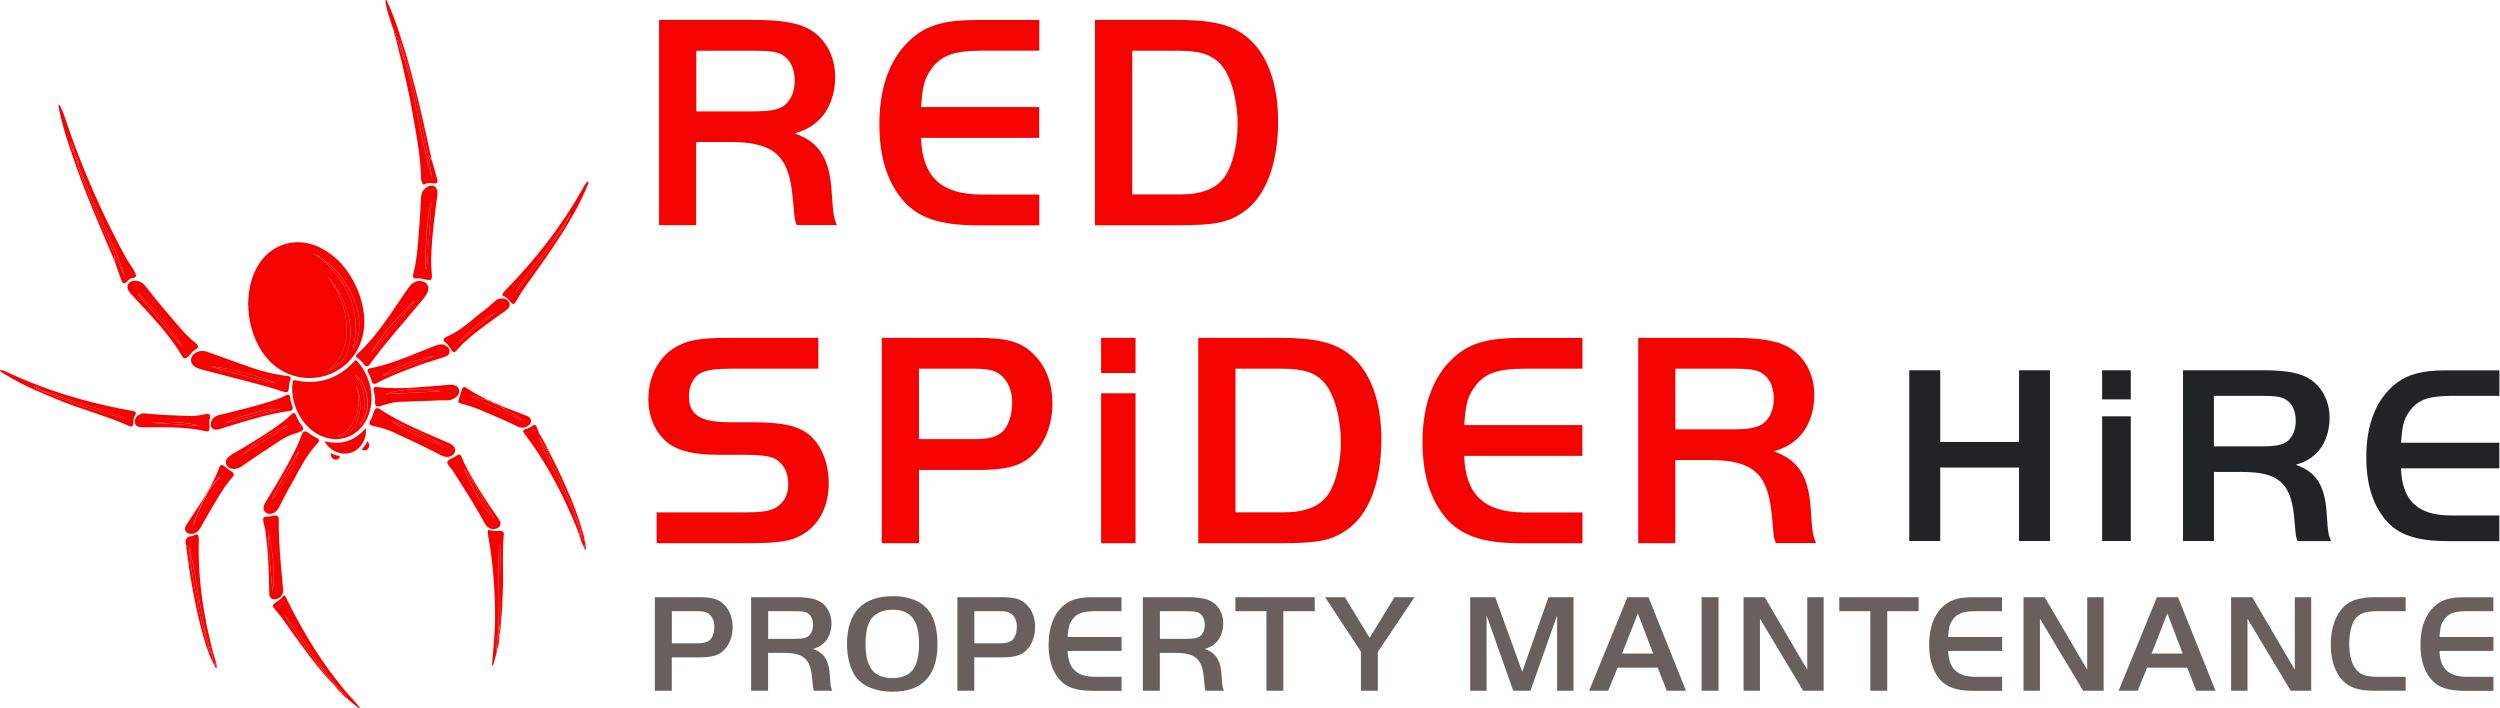 <svg id="Layer_1" data-name="Layer 1" xmlns="http://www.w3.org/2000/svg" viewBox="0 0 338.43 95.86"><defs><style>.cls-1{fill:#69605d}.cls-2{fill:#f50300}.cls-3{fill:#222324}</style></defs><path class="cls-2" d="M79.69 24.73c-.51 1.24-1.06 2.47-1.71 3.65-1.82 3.32-3.98 6.43-6.21 9.49-.69.95-1.34 1.92-1.92 2.94-.25.44-.39.45-.73.07-.28-.31-.52-.66-.95-.8-.18-.06-.2-.22-.1-.37.12-.17.26-.33.41-.48 4.05-4.13 7.57-8.67 10.42-13.72.19-.35.35-.74.73-.94l.06.17zm-2.53 4.29s-.04.07-.06.11c-.09.17-.19.33-.28.5-.02.02-.03.03-.03.06-.02.04-.05.07-.07.11-.02.04-.05.08-.07.12-.02.05-.06.11.03.12.02 0 .04-.06.06-.09.02-.04.04-.07.07-.11.02-.04.04-.08.06-.11.03-.05.05-.09.08-.14.12-.11.18-.27.23-.42l.06-.12v-.11c-.03.02-.05.05-.08.07zm-.58 1.23s.08-.1.02-.14c-.08-.05-.08.03-.11.08-.02.04-.05.07-.07.11-.07.11-.14.22-.22.33-.02.05-.06.1.01.13.07.03.08-.04.1-.09l.21-.33c.02-.03.03-.06.05-.09zm-.53.63c-1.95 2.96-4.36 5.58-6.23 8.61.14-.06.25-.16.33-.27 1.25-1.54 2.46-3.11 3.61-4.72.84-1.17 1.69-2.33 2.4-3.59 0-.04.02-.11 0-.11-.07-.04-.1.02-.12.08zm-6.32 8.74.04.02.02-.04c-.02 0-.03-.01-.05-.02v.03zM0 50.12c.41-.06.76.16 1.1.32 4.86 2.29 9.96 3.84 15.22 4.89.56.11 1.12.2 1.68.31.35.07.52.25.27.59-.25.34-.16.75-.23 1.13-.05.3-.16.49-.51.33-3.08-1.4-6.38-2.22-9.5-3.5-2.39-.98-4.77-1.97-7-3.3-.33-.2-.65-.4-.98-.6l-.06-.17zm5.79 2.85s.06.03.09.04c.12.05.25.1.37.15.04.02.09.08.13.01.04-.07-.02-.09-.07-.11-.12-.05-.25-.1-.37-.14-.04-.02-.08-.03-.12-.05-.04-.02-.1-.09-.13 0-.03.08.06.08.1.11zm-.3-.15s.09.08.13 0c0-.01-.04-.06-.07-.09-.04-.02-.08-.04-.13-.06-.04-.02-.08-.03-.12-.05-.02-.02-.04-.03-.06-.03-.24-.12-.48-.23-.72-.35.15.22.35.34.59.4l.15.06c.04.02.08.04.11.06.04.02.08.03.12.05zm11.26 3.73s-.08-.03-.12-.05c-.41-.23-.85-.37-1.29-.52-2.9-1-5.88-1.73-8.76-2.81-.05-.03-.11-.06-.14 0 0 .02.04.06.06.09 1.29.6 2.64 1.05 3.99 1.5 2.02.67 4.04 1.32 6.1 1.83.03.01.06.03.09.04.08.01.16.03.2-.06-.05 0-.1-.02-.15-.02zM48.57 95.86c-.52-.43-1.08-.81-1.56-1.29-.03-.41-.37-.55-.64-.75.03-.1 0-.15-.11-.16h.01c-.03-.07-.05-.15-.15-.15h.01c-.03-.07-.04-.16-.15-.14h.01c-.11-.22-.22-.43-.47-.51.02-.11 0-.19-.15-.14-.1-.42-.45-.68-.7-1-1.7-2.2-3.19-4.54-4.82-6.79-.43-.59-.86-1.17-1.39-1.67 1.87 3 3.91 5.89 6.13 8.65-.04.02-.07.03-.11.05-1.83-2.05-3.44-4.27-5.03-6.5-.74-1.04-1.43-2.11-2.3-3.05-.3-.32-.26-.56.11-.81s.75-.47 1.02-.86c.21-.31.35-.01.44.16.35.68.67 1.37 1.03 2.05 2.32 4.39 5.01 8.52 8.4 12.17.2.22.38.46.56.68-.06.02-.11.04-.17.06zM67.28 88.06c-.11.67-.35 1.3-.52 1.96l-.17.06c.19-2.2.44-4.4.43-6.62-.01-3.66-.28-7.31-.93-10.91-.02-.1-.03-.21-.04-.31-.07-.51 0-.58.47-.41.37.13.74.03 1.11.03.34 0 .61.09.57.51-.23 2.36-.03 4.73-.11 7.09-.06 1.68-.1 3.35-.29 5.02-.04 0-.08.02-.12.03.2-3.55.16-7.1.02-10.68-.21.12-.15.29-.16.42-.03.6-.06 1.2-.07 1.8-.02 3.11.18 6.23-.03 9.34 0 .08-.04.18.07.23-.14.04-.12.12-.03.2-.13.02-.06.13-.08.21-.07.51-.13 1.02-.2 1.54-.02.17-.07.35.07.51zM48.78 40.26c.61 1.98.79 3.97.09 5.97-1.82 5.24-8.53 6.65-12.41 2.61-2.98-3.1-3.76-8.78-1.72-12.57 1.73-3.22 5.3-4.37 8.58-2.75 2.31 1.14 3.85 3.01 4.91 5.31.13.27.24.55.35.83.08.2.13.4.19.6zm-6.34-5.94s-.05-.03-.07-.04v.04c.02.04.04.04.07 0 .03.04.06.07.09.11.04 0 .1.02.1.01.02-.06-.03-.07-.07-.07-.04-.02-.08-.04-.12-.05zm.4.19h-.11c-.02.05.03.07.07.08.04.02.07.05.11.07.19.13.38.26.56.39l.11.08c.06.05.11.1.17.15 3.51 3.18 5.13 7 4.08 11.76v.09s.05-.03.08-.05c.34-.54.51-1.15.62-1.77.32-1.89-.08-3.67-.87-5.37-.92-1.97-2.21-3.65-4.01-4.91l-.12-.09c-.16-.17-.36-.28-.57-.38l-.12-.06zm2.21 3.73c-.13-.29-.34-.52-.63-.7.22.29.43.58.65.87.89 1.51 1.56 3.11 1.77 4.87.3 2.58-.2 4.89-2.24 6.7-.03.03-.04.07-.1.17 1.49-.66 2.43-1.73 2.74-3.24.67-3.23-.38-6.05-2.19-8.66z"/><path class="cls-2" d="M39.92 54.83c-.33-1-.43-2.02-.31-3.06.03-.26.07-.35.37-.28 3.12.65 5.77-.21 7.95-2.54.13-.13.2-.28.41-.06 1.9 2.05 2.62 5.42 1.21 8.03-1.36 2.51-4.25 3.26-6.72 1.75-1.35-.83-2.38-2.18-2.9-3.82zm8.67 2.77c.07-.02.16-.03.15-.13.12-.02.16-.13.22-.21.97-1.44 1.02-2.97.46-4.56-.26-.74-.65-1.4-1.25-1.94-.06.13 0 .2.06.27 1.31 2 1.52 4.09.54 6.29-.02.05-.01.11-.02.16-.05.05-.11.09-.16.14zm-.14-4.38c.38 2.22-.37 4.84-2.7 5.82.17.09.33.02.48-.03.96-.27 1.62-.89 2.03-1.78.6-1.31.62-2.67.3-4.05-.04-.34-.18-.65-.33-.95.07.33.15.66.22.99zM56.31 38.12c.54-.18 1.17-.05 1.45.32.36.46.24.94-.03 1.39-.35.6-.83 1.1-1.27 1.63-1.98 2.39-4.05 4.71-5.91 7.2-.19.25-.37.51-.57.75-.21.24-.45.24-.65-.01-.29-.37-.6-.71-.99-.97-.22-.15-.18-.32 0-.48 2.83-2.58 4.75-5.85 6.92-8.94.27-.39.59-.71 1.05-.88zm-5.88 9.48s.09-.1.13-.15c1.97-2.16 3.76-4.48 5.59-6.75a35.058 35.058 0 0 0-5.69 6.7c-.03.06-.06.11-.09.17-.03.02-.07.04-.03.08 0 0 .05-.04.08-.06zM26.86 47.58c.45-.13.89-.07 1.32.09 1.88.68 3.75 1.36 5.63 2.02 1.66.58 3.36 1 5.11 1.21.37.04.53.19.37.56-.14.34-.17.69-.19 1.05-.03.55-.18.68-.71.52-.88-.25-1.74-.57-2.62-.8-2.74-.73-5.48-1.43-8.23-2.15-.29-.08-.58-.16-.85-.28-.48-.21-.85-.53-.83-1.11.02-.47.45-.94 1-1.1zm10.29 4.28h.1c.01-.06-.04-.05-.07-.05-.06-.03-.11-.06-.17-.09a34.773 34.773 0 0 0-8.46-2.13c.82.28 1.64.51 2.48.73 1.97.51 3.93 1.09 5.93 1.5.06.01.13.03.19.04zM59.18 25.74c.08.34.03.68-.02 1.03-.37 2.76-.72 5.53-.79 8.32-.02.75.05 1.5.1 2.24.03.49-.13.64-.61.55-.53-.1-1.05-.24-1.6-.19-.29.03-.38-.21-.34-.46.05-.31.14-.61.21-.92.43-2.03.49-4.1.67-6.16.09-1.1.13-2.21.19-3.32.04-.71.32-1.28.98-1.6.54-.27 1.06-.03 1.21.52zm-1.53 10.62s.08 0 .12.01l.63-8.86h-.14c-.52 2.93-.7 5.88-.62 8.86zm.05.23v-.03h-.01v.03zM17.32 39.17c-.19-.56.1-1.03.67-1.13.74-.12 1.31.19 1.76.77 1.48 1.89 3.02 3.72 4.59 5.53.64.74 1.32 1.43 2.08 2.05.53.43.52.64-.07 1-.37.23-.58.6-.89.88-.36.34-.58.34-.82-.08-1.81-3.08-4.32-5.58-6.71-8.19-.24-.27-.5-.52-.61-.83zm1.61.76c-.05-.06-.1-.12-.18-.21.01.09 0 .14.02.17.03.04.07.08.11.11l.06.12c1.84 2.21 3.68 4.43 5.52 6.64.07.08.15.15.22.22-.14-.35-.34-.64-.54-.93-1.57-2.18-3.26-4.26-5.22-6.11zm5.89 7.18v.04s.01-.02.02-.03h-.02zM36.91 69.5c-.38.1-.73.09-1.01-.2-.28-.28-.26-.63-.13-.96.09-.22.21-.43.34-.63 1.44-2.37 2.88-4.75 4.08-7.26.25-.51.44-1.05.65-1.58.22-.52.45-.6.89-.29.38.27.75.54 1.19.72.29.12.32.33.16.58-.03.05-.06.11-.1.15-1.66 1.73-2.62 3.9-3.78 5.94-.5.87-.95 1.77-1.41 2.67-.2.39-.47.69-.88.85zm3.45-8.31-.09.15c-1.23 1.98-2.39 4-3.41 6.14.21-.01.23-.13.28-.21.54-.85 1.1-1.69 1.6-2.55.62-1.06 1.23-2.13 1.62-3.31.03-.06.05-.12.08-.17.02-.05.03-.09.05-.14-.09-.03-.13.02-.14.1zM60.92 61.8c-.47.13-.88 0-1.3-.21-2.05-1.07-4.15-2.05-6.24-3.02-.88-.41-1.8-.67-2.74-.88-.7-.16-.77-.33-.41-.95.19-.32.26-.67.39-1.01.18-.51.41-.61.84-.32 2.85 1.88 6.01 3.12 9.12 4.49.21.09.41.18.6.31.3.2.5.48.42.87-.08.38-.34.58-.69.71zm-7.5-4.68c-.08-.04-.19-.17-.24-.07-.05.1.1.14.19.18.03.03.06.07.1.09 1.91 1.21 3.98 2.07 6.09 2.86.08.03.17.06.23-.05a64.946 64.946 0 0 0-6.37-3.01zM32.13 63.41c-.17.04-.36.09-.56.07-.44-.04-.8-.21-.95-.64-.15-.42.05-.77.37-1.03.55-.45 1.19-.74 1.8-1.11 1.92-1.17 3.85-2.32 5.63-3.7.37-.28.71-.6 1.05-.92.26-.25.46-.2.59.11.23.54.49 1.06.87 1.51.23.27.14.55-.19.69-.3.13-.62.24-.93.34-1.36.42-2.45 1.31-3.62 2.06-1.15.73-2.27 1.52-3.4 2.28-.2.14-.41.26-.66.34zm.71-1.86c2.06-1.31 4.11-2.62 6.17-3.92-2.42.73-4.38 2.18-6.17 3.92zm-.23.11h.08c.02 0 .02-.04.03-.06h-.07c-.02 0-.02.03-.04.06z"/><path class="cls-2" d="M61.09 54.11c-.49.13-1.1.06-1.69.09-1.74.08-3.47.14-5.21.19-.87.03-1.69.26-2.5.52-.77.24-.97.1-.91-.7.03-.48-.11-.92-.19-1.38-.05-.31.03-.49.4-.45 2.74.36 5.48.05 8.21-.15.51-.04 1.02-.09 1.52-.13.04 0 .09-.02.13-.02.7-.04 1.21.24 1.3.72.1.54-.31 1.07-1.07 1.31zm-8.94-.74c2.56-.14 4.98-.27 7.41-.41-1.66-.52-5.68-.29-7.41.41zm7.64-.4.03-.06h-.08c-.01 0-.02.04-.03.05h.08zM7.91 14.26c.05-.01.11-.03.16-.04.35.63.6 1.3.82 1.99a117.4 117.4 0 0 0 6.94 16.39c.65 1.27 1.3 2.53 2.12 3.7.13.18.23.39.32.59.18.4.27.68-.34.74-.34.03-.53.32-.76.52-.37.32-.56.27-.72-.18-.31-.86-.62-1.72-.92-2.58.17-.21-.25-.47.05-.68.33.68.65 1.36.98 2.05.09.18.18.37.27.55.02 0 .04-.02.06-.03-.07-.19-.15-.38-.22-.57-.36-.92-.7-1.85-1.09-2.76-1.11-2.57-2.26-5.13-3.37-7.7-.42-.96-.79-1.94-1.2-2.91-.04-.09 0-.37-.26-.17-.03-.09-.06-.19-.09-.28.19.02.14-.1.11-.19-.06-.2-.13-.39-.19-.58.05-.34.04-.66-.32-.85-.09-.22-.17-.45-.26-.67 0-.06-.02-.12-.02-.18.07-.42-.2-.72-.31-1.15-.25.44.03.67.14.94l.03.16c-.08.03-.16.05-.24.08-.7-2.02-1.32-4.07-1.7-6.18zM56.96 49.36c-2 .77-4.04 1.46-5.93 2.49-.4.22-.62.12-.74-.32-.11-.39-.25-.77-.46-1.11-.18-.29-.05-.5.27-.56 3.1-.6 5.94-1.97 8.87-3.07.46-.17.9-.26 1.34-.02.32.17.56.42.55.81-.01.4-.3.61-.65.72-1.08.35-2.17.7-3.25 1.05zm1.94-1.21c-2.51.51-4.9 1.34-7.1 2.66.01.04.03.07.04.11 2.35-.92 4.7-1.84 7.05-2.77zM29.9 56.14c2.41-.61 4.93-1.2 7.38-2.02.47-.16.93-.34 1.36-.58.41-.22.62-.11.66.35.03.36.14.7.26 1.04.16.46.05.66-.43.72-3.11.42-6.07 1.42-9.05 2.32-.1.03-.2.07-.3.1-.59.18-.97.1-1.16-.25-.2-.36-.06-.92.31-1.27.25-.24.56-.33.97-.42zm.69 1.1 7.35-1.86c-1.28-.2-5.41.86-7.35 1.86zM36.47 80.6c0-.12-.02-.28-.02-.44-.06-2.73-.13-5.45-.51-8.16-.06-.46-.18-.91-.28-1.37-.11-.53.01-.7.54-.7.31 0 .59-.08.89-.12.48-.06.65.08.65.55-.03 2.99.27 5.95.54 8.92.02.22.06.45.06.67-.02.6-.46 1.09-1.05 1.17-.39.05-.68-.08-.83-.52zm.42-.62c.44-2.74-.01-5.42-.59-8.09.05 2.71.35 5.4.59 8.09zM67.18 71.55c-.59.2-1.2-.04-1.52-.64-1.3-2.4-2.78-4.69-4.24-6.99-.19-.3-.43-.57-.65-.86-.34-.45-.28-.66.2-.92.25-.13.52-.23.75-.4.43-.31.65-.25.84.26.29.76.67 1.48 1.06 2.18 1.19 2.1 2.53 4.11 3.9 6.1.4.59.27 1.07-.35 1.28zm-4.4-8.17c1.09 2.51 2.27 4.96 4.24 6.94-1.37-2.34-2.7-4.7-4.24-6.94zM19.08 56.02c.23-.09.47-.07.71-.04 2.01.2 4.03.27 6.05.34.65.02 1.28-.13 1.92-.24.64-.11.77.02.63.64-.09.4-.07.8-.04 1.21.03.37-.13.54-.51.45-2.74-.64-5.53-.53-8.32-.53h-.18c-.69 0-1.03-.22-1.1-.68-.06-.46.31-.97.84-1.14zm1.53 1.23c2.14.09 4.28.3 6.42.37a18.74 18.74 0 0 0-6.42-.37zM67.51 40.47c.33-.1.61-.09.88.01.66.25.81.92.28 1.39-.38.34-.82.6-1.23.9-1.55 1.11-3.09 2.22-4.5 3.5-.39.35-.74.74-1.09 1.13-.34.38-.49.37-.75-.05-.25-.4-.52-.76-.88-1.07-.27-.23-.21-.44.08-.6.18-.1.37-.2.56-.29 1.72-.8 3.06-2.15 4.55-3.27.55-.41 1.06-.88 1.58-1.33.17-.15.35-.29.52-.34zm-5.45 5.9c1.7-1.32 3.33-2.73 5.03-4.05a18.761 18.761 0 0 0-5.03 4.05zM58.43 21.61c.26.89.52 1.79.76 2.69.11.41-.02.56-.45.52-.42-.04-.83-.1-1.23.12-.19.11-.3-.03-.37-.2-.12-.31-.15-.64-.16-.97-.08-2.8-.62-5.54-1.1-8.29-.58-3.34-1.37-6.64-2.22-9.93.22-.09.31.03.33.22.05.69.37 1.31.55 1.96.03.12.05.27.21.31.81 2.7 1.34 5.47 1.91 8.23.49 2.38.94 4.76 1.61 7.1l.18.57h.03c-.03-.2-.07-.4-.1-.59l-.39-2.23c.36 0 .17.45.44.52zM28.42 66.02c.45-.88.91-1.76 1.25-2.69.16-.45.32-.48.7-.21.34.24.66.52 1.01.74.34.22.35.46.1.73-1.05 1.15-1.8 2.51-2.6 3.83-.61 1.02-1.19 2.05-1.78 3.08-.25.43-.59.71-1.1.76-.33.03-.64-.02-.84-.31-.21-.3-.1-.61.07-.89.49-.76.98-1.51 1.48-2.26.19-.29.38-.58.56-.86.04.02.08.04.13.06-.41.92-.87 1.82-1.17 2.79-.01.03-.03.06-.04.09-.01.04-.02.09-.04.13-.02.04-.06.09.01.12 0 0 .04-.05.05-.08.02-.04.04-.07.06-.11.02-.04.04-.07.06-.11l3.42-6.12c.04-.04.07-.08.11-.12-.08-.04-.14 0-.2.05-.49.4-.79.95-1.18 1.42-.04-.02-.07-.03-.11-.05zM67.94 54.99c1.12.43 2.24.86 3.36 1.3.31.12.57.31.58.68.01.36-.22.57-.5.74-.44.26-.88.24-1.33.02-1.71-.84-3.48-1.57-5.23-2.32-.74-.31-1.5-.53-2.27-.74-.54-.14-.58-.24-.39-.76.13-.37.23-.75.35-1.12.15-.44.31-.51.69-.24.82.57 1.7 1.01 2.58 1.46-.02.03-.04.07-.06.1-.59-.16-1.16-.43-1.79-.47l-.1.03c.02.02.04.05.07.07.61.28 1.23.55 1.84.84 1.54.73 3.08 1.46 4.63 2.2.04.02.08.04.12.05.03.01.09.04.09.04.05-.07-.02-.08-.06-.1-.03-.03-.06-.05-.1-.08-.81-.6-1.69-1.08-2.56-1.59l.08-.13zM73.1 58.84c.36.6.71 1.21.99 1.86-.08.03-.16.05-.24.08-.25-.46-.5-.91-.74-1.37-.03-.06 0-.16-.11-.17.01.06.03.13.04.19.08.24.15.49.25.72.66 1.61 1.45 3.17 2.21 4.73.87 1.78 1.76 3.55 2.44 5.42.16.44.31.87.47 1.31-.09.03-.17.06-.26.09-.98-2.47-2.09-4.88-3.39-7.2-1.06-1.9-2.22-3.74-3.54-5.47-.08-.11-.16-.22-.23-.33-.25-.39-.22-.51.23-.63.33-.09.6-.27.88-.44.27-.17.45-.11.56.18.09.24.18.48.28.71-.07.18-.07.31.17.32zM25.21 73.83s-.03-.08-.04-.13q-.25-.98.74-1.12c.07-.01.15-.01.22-.05.69-.35.79-.12.78.62-.11 4.83.52 9.58 1.71 14.25l.03.18-.27.09c-.22-.66-.3-1.36-.67-1.97v.01c.23-.19.02-.38 0-.57-.25-1.36-.52-2.71-.76-4.07-.36-1.98-.61-3.97-1.12-5.92-.05-.21-.09-.41-.14-.62.14-.09.12-.22 0-.27-.22-.09-.28-.31-.46-.43zM49.5 57.95c.23 1.38-.64 2.87-1.92 3.31-1.34.47-2.91-.18-3.64-1.53 2.24.57 4.09-.02 5.57-1.78z"/><path class="cls-2" d="M25.21 73.83c.17.12.24.35.46.43.12.05.14.18 0 .27-.04-.02-.12-.15-.12 0 0 .22.07.44.11.66.23 1.8.54 3.59.87 5.38.29 1.55.58 3.1 1.01 4.62.05.17.1.35.16.52v-.01c.11.94.48 1.8.8 2.68 0 .01.07 0 .11 0 .23.34.06.71.1 1.07-.65-1.39-1.08-2.86-1.47-4.35-.94-3.65-1.58-7.36-2.03-11.1v-.18zM58.43 21.61c-.26-.08-.07-.53-.44-.52-.6-2.86-1.16-5.72-1.86-8.56-.55-2.22-1.1-4.45-1.91-6.6.09-.03.18-.06.26-.1.63 1.83 1.1 3.7 1.59 5.57.85 3.26 1.57 6.55 2.29 9.85.03.12.04.24.06.35zM10.66 22.89c.03.09.06.19.09.28.02.05.05.11.07.16.92 2.47 1.91 4.92 2.98 7.33.59 1.34 1.18 2.69 1.78 4.03-.3.2.12.46-.05.68-1-2.36-2.03-4.7-3-7.07-1-2.44-1.94-4.9-2.78-7.4-.05-.16-.09-.32-.14-.47.08-.03.16-.05.24-.08.04.08.07.17.11.25.24.76.47 1.52.71 2.28zM77.93 70.3c.22-.1.08-.26.03-.38-.4-1.11-.87-2.2-1.34-3.29-.78-1.79-1.65-3.53-2.49-5.29.08-.03.16-.05.24-.08.81 1.47 1.5 3 2.19 4.53.96 2.14 1.81 4.31 2.42 6.58.08.29.13.58.19.88-.14-.3-.51-.46-.51-.85.08 0 .1-.05.08-.12-.19-.63-.38-1.26-.58-1.89-.03-.1-.08-.21-.22-.1z"/><path class="cls-2" d="M54.49 5.84c-.09.03-.18.06-.26.1-.02 0-.04.02-.06.02-.09-.25.17-.62-.17-.75-.44-.18-.42-.58-.57-.91-.09-.2-.06-.45-.28-.58-.37-1.21-.85-2.39-.99-3.66.05-.02.1-.04.16-.06.89 1.88 1.57 3.85 2.16 5.84z"/><path class="cls-2" d="M53.16 3.71c.22.13.19.38.28.58.14.33.13.73.57.91.34.14.07.51.17.75.19.69.47 1.36.58 2.07-.16-.05-.18-.19-.21-.31-.18-.66-.5-1.27-.55-1.96-.01-.19-.11-.31-.33-.22l-.51-1.83zM44.74 61.31c.45.25.86.36 1.3.47-.12.34-.36.5-.68.44-.42-.09-.59-.4-.61-.91zM49.77 59.71c.26.4.3.75.03 1.06-.23.26-.51.27-.83.07.29-.33.55-.69.8-1.12zM78.66 72.42c0 .38.37.55.51.85.03.12.05.24.08.35-.16.11-.13.2.03.28l.03.18c-.06.05-.13.1-.19.15-.01-.03-.03-.05-.04-.08.07-.17.06-.3-.16-.33-.22-.46-.36-.95-.51-1.44.07-.02.14-.05.21-.07.01.04.02.08.04.12zM28.72 89.45c-.04-.36.13-.73-.1-1.07l-.01-.03c.07-.02.15-.04.22-.07.14.46.27.92.41 1.38-.26.11.11.42-.16.52-.03-.05-.05-.11-.08-.16.09-.16.06-.24-.13-.24-.05-.11-.09-.22-.14-.33zM67.28 88.06c-.14-.15-.09-.33-.07-.51.06-.51.13-1.02.2-1.54.04-.01.09-.03.13-.04.01.04.03.07.04.11.05.68-.12 1.33-.3 1.97z"/><path class="cls-2" d="M28.82 88.29c-.07.02-.15.04-.22.07-.13-.21-.18-.45-.22-.68l.27-.09.18.7zM78.62 72.3c-.07.02-.14.05-.21.07-.09-.23-.18-.45-.27-.68.09-.03.17-.06.26-.09.13.21.18.45.22.69zM44.5 91.96s.07-.03.11-.05c.28.25.43.62.78.81.01.08.02.17.15.14 0 .13.08.21.18.28l-.11.03-1.09-1.21zM67.58 86.09s-.03-.07-.04-.11c-.02-.06-.03-.12-.05-.18.11-.05.07-.12.03-.2.17-.35.08-.74.16-1.1.04 0 .08-.02.12-.03-.04.54-.06 1.08-.22 1.61zM46.37 93.82c.27.2.61.34.64.75-.3-.17-.51-.42-.73-.67.02-.03.04-.06.05-.08h.04zM67.94 54.99l-.08.13c-.31-.18-.71-.22-.93-.56.35.11.69.25 1.01.43zM29.07 90.19c.27-.11-.1-.41.16-.52.08.25.12.5.1.8-.16-.05-.22-.16-.26-.28zM27.42 68.01s-.08-.04-.13-.06c.17-.28.33-.55.5-.83.04.37-.25.59-.38.88zM74.38 61.27c-.08.03-.16.05-.24.08-.05-.11-.11-.22-.16-.33.08-.03.16-.05.25-.08.09.09.13.21.16.33z"/><path class="cls-2" d="M74.22 60.94c-.08.03-.16.05-.25.08l-.12-.24c.08-.03.16-.05.24-.08.04.08.08.16.13.25zM79.12 74.22c.06-.05.13-.1.19-.15.03.12.08.26-.05.33-.07.03-.13-.08-.15-.17zM78.92 73.81c.22.02.23.16.16.33-.05-.11-.11-.22-.16-.33zM28 66.74c.06-.1.13-.21.19-.31.04 0 .08-.02.12-.03-.08.13-.16.25-.23.38-.03-.01-.05-.03-.08-.04zM73.1 58.84c-.24-.01-.24-.15-.17-.32.06.11.12.22.17.32zM79.29 73.89c-.17-.07-.19-.16-.03-.28l.03.28zM28.86 89.79c.19 0 .23.09.13.24l-.13-.24zM66.18 54.22c.06.02.12.05.19.07 0 .04.02.07.03.11-.09-.03-.17-.07-.26-.1.02-.03.03-.06.05-.08zM46.27 93.9s-.1-.1-.15-.14l.06-.09h.08-.01c.02.05.05.1.07.16-.02.03-.04.06-.05.08z"/><path class="cls-2" d="m46.13 93.75-.14-.14.06-.09c.03 0 .06 0 .09-.01h-.01c.02.05.05.1.07.15l-.06.09zM28.33 66.19c.03-.05.05-.11.08-.16.04.02.07.03.11.05l-.1.17-.09-.06zM65.78 54.03c.05.03.11.06.16.08-.01.03-.02.07-.04.1-.06-.03-.12-.05-.18-.08.02-.03.04-.07.06-.1zM45.85 93.48c-.05-.05-.1-.11-.15-.16a.27.27 0 0 1 .07-.08l.14.14c-.02.04-.03.07-.05.11zM66.39 54.41l-.03-.11c.06.02.11.05.17.07-.01.03-.03.05-.04.08-.03-.01-.07-.03-.1-.04zM27.79 67.12l.09-.18c.03.02.05.04.08.05-.03.08-.03.19-.17.13z"/><path class="cls-2" d="M45.7 93.32s-.08-.1-.11-.15l.11-.03c.02.03.05.06.07.1a.27.27 0 0 1-.07.08zM66.75 54.47l.18.09c-.07.13-.14.04-.21 0l.03-.09zM45.98 93.61s-.09-.08-.13-.13c.02-.04.03-.07.05-.11.03 0 .06 0 .09-.01h-.01c.02.05.05.1.07.15l-.06.09zM66.06 54.17s.08.04.12.05c-.02.03-.03.06-.05.08-.04-.02-.08-.03-.12-.05.02-.03.03-.06.05-.09z"/><path class="cls-2" d="M65.94 54.12s.08.04.12.05c-.02.03-.03.06-.05.09-.04-.02-.07-.03-.11-.05.01-.03.02-.07.04-.1zM27.94 66.85l.07-.11c.03.01.05.03.08.04-.02.04-.04.07-.06.11-.03-.01-.06-.03-.09-.04zM66.53 54.37s.08.03.12.05c-.02.03-.03.05-.05.08-.04-.02-.08-.04-.12-.05.01-.03.03-.05.04-.08zM27.88 66.94s.04-.06.05-.09c.03.01.06.03.09.04-.02.04-.04.07-.06.11-.03-.02-.05-.04-.08-.05z"/><path class="cls-2" d="M66.65 54.42s.07.03.1.04l-.03.09c-.04-.02-.08-.04-.12-.05.02-.03.03-.05.05-.08zM28.27 66.3s.04-.08.06-.11l.09.06-.06.09c-.03-.01-.06-.03-.09-.04z"/><path class="cls-2" d="m28.32 66.39-.12.03c.03-.04.05-.08.08-.12.03.01.06.03.09.04 0 .03-.02.04-.05.06zM76.17 30.92c-.71 1.25-1.56 2.42-2.4 3.59-1.16 1.61-2.37 3.18-3.61 4.72-.09.11-.19.21-.33.27 1.86-3.03 4.27-5.66 6.23-8.61.04.01.08.03.12.04zM77.17 29.17c-.05.15-.1.3-.23.42-.04.01-.09.03-.13.04.09-.17.19-.33.28-.5.03.01.05.03.08.04zM76.54 30.33l-.21.33c-.04-.01-.08-.03-.11-.04.07-.11.14-.22.22-.33.04.01.07.03.11.04zM76.71 29.8s.05-.07.07-.11c.03.01.06.03.08.04-.02.04-.04.08-.06.11-.03-.01-.06-.03-.09-.04z"/><path class="cls-2" d="M76.65 29.92s.05-.08.07-.12c.03.01.06.03.09.04-.02.04-.04.07-.07.11-.03-.01-.06-.02-.1-.03z"/><path class="cls-2" d="M76.74 29.95s-.05.09-.06.09c-.09-.01-.05-.07-.03-.12.03.01.06.02.1.03zM76.5 30.18s.03-.13.11-.08c.07.04 0 .1-.02.14a.55.55 0 0 1-.09-.07zM77.23 29.06l-.06.12c-.03-.01-.05-.03-.08-.04.02-.04.04-.07.06-.11.02.01.05.02.07.04zM77.16 29.02s.05-.05.08-.07v.11c-.02-.01-.05-.02-.07-.04zM76.32 30.67s-.03.12-.1.09-.03-.08-.01-.13c.04.01.08.03.11.04zM76.58 30.25s-.03.06-.05.09c-.04-.01-.07-.03-.11-.04.02-.04.05-.07.07-.11.03.02.06.04.09.07zM76.81 29.63s.09-.03.13-.04c-.03.05-.05.09-.08.14-.03-.01-.06-.03-.08-.04 0-.02.01-.04.03-.06zM69.73 39.62v-.03c.02 0 .03.01.05.02 0 .01-.01.02-.02.04l-.04-.02zM76.05 30.88c.02-.05.05-.12.12-.08.02 0 0 .07 0 .11-.04-.01-.08-.03-.12-.04zM16.61 56.6c-2.06-.51-4.09-1.16-6.1-1.83-1.35-.45-2.7-.9-3.99-1.5.03-.03.05-.07.08-.1 2.87 1.09 5.86 1.81 8.76 2.81.44.15.88.29 1.29.52 0 .03-.02.07-.03.1zM5.11 52.65a.973.973 0 0 1-.59-.4c.24.12.48.23.72.35l-.13.05zM5.94 52.92c.12.05.25.1.37.14-.02.03-.04.07-.07.1-.12-.05-.25-.1-.37-.15.02-.03.04-.06.07-.1zM16.75 56.55c.05 0 .1.02.15.02-.04.1-.13.07-.2.06.02-.03.04-.06.05-.09zM5.37 52.77s-.08-.04-.11-.06c.02-.03.03-.05.05-.08.04.02.08.03.12.05-.02.03-.03.06-.05.09z"/><path class="cls-2" d="M5.42 52.68s.08.04.13.06c-.02.03-.04.06-.06.08-.04-.02-.08-.03-.12-.05.02-.03.03-.06.05-.09zM5.55 52.74s.08.07.07.09c-.04.08-.08.03-.13 0 .02-.03.04-.06.06-.08zM5.79 52.97s-.13-.03-.1-.11c.03-.09.09-.02.13 0l-.03.11z"/><path class="cls-2" d="M5.82 52.87s.08.03.12.05c-.02.03-.04.06-.07.1-.03-.01-.06-.03-.09-.04l.03-.11zM6.31 53.06s.11.04.07.11c-.04.07-.09.01-.13-.01.02-.03.04-.07.07-.1zM6.52 53.28s-.07-.08-.06-.09c.04-.07.09-.04.14 0-.03.03-.05.07-.08.1zM5.11 52.65l.13-.05s.05.01.06.03c-.02.03-.03.05-.05.08l-.15-.06zM16.64 56.5s.08.03.12.05c-.02.03-.04.06-.05.09-.03-.01-.06-.03-.09-.04 0-.03.02-.07.03-.1zM45.38 92.72c-.34-.19-.49-.56-.78-.81a87.189 87.189 0 0 1-6.13-8.65c.53.5.96 1.08 1.39 1.67 1.63 2.24 3.12 4.59 4.82 6.79.25.32.6.57.7 1zM45.99 93.36s-.06.02-.09.01l-.14-.14c-.02-.03-.05-.06-.07-.1-.1-.07-.18-.15-.18-.28.25.08.36.29.47.5zM46.19 93.67c-.02-.05-.05-.1-.07-.15.1 0 .12.07.15.15h-.08z"/><path class="cls-2" d="M46.33 93.81c-.02-.05-.05-.1-.07-.16.1 0 .14.06.11.16h-.04zM45.53 92.87c-.12.03-.13-.06-.15-.15.14-.04.17.03.15.15zM46.05 93.52c-.02-.05-.05-.1-.07-.15.11-.02.13.07.15.14-.03 0-.06.01-.09.01zM67.68 84.51c-.09.36 0 .76-.16 1.11-.12-.05-.08-.15-.07-.23.21-3.11 0-6.23.03-9.34 0-.6.04-1.2.07-1.8 0-.13-.05-.3.16-.42.15 3.58.19 7.13-.02 10.68z"/><path class="cls-2" d="M67.52 85.61c.04.08.08.15-.03.21-.08-.08-.11-.16.03-.21z"/><path class="cls-2" d="M67.49 85.81c.02.06.03.12.05.18-.04.01-.09.03-.13.04.02-.07-.04-.18.08-.21zM45.05 38.24c1.81 2.61 2.86 5.44 2.19 8.66-.31 1.51-1.25 2.58-2.74 3.24.06-.1.07-.14.1-.17 2.03-1.8 2.54-4.12 2.24-6.7-.21-1.76-.87-3.36-1.77-4.87 0-.06-.01-.12-.02-.18z"/><path class="cls-2" d="M47.83 47.05c1.05-4.76-.57-8.59-4.08-11.76-.06-.05-.11-.1-.17-.15l.06-.09c1.8 1.26 3.09 2.94 4.01 4.91.8 1.7 1.2 3.48.87 5.37-.11.62-.28 1.22-.62 1.77a.3.3 0 0 0-.08-.04z"/><path class="cls-2" d="M45.05 38.24c0 .06.01.12.02.18-.22-.29-.43-.58-.65-.87.29.17.5.4.63.7zM43.47 35.05c-.19-.13-.38-.26-.56-.39.01-.03.03-.06.04-.09.21.09.41.21.57.38-.02.03-.03.06-.05.1zM43.52 34.95l.12.09-.06.09c-.04-.03-.07-.06-.11-.08.02-.03.03-.06.05-.1z"/><path class="cls-2" d="m42.84 34.51.12.06c-.01.03-.03.06-.04.09-.04-.02-.07-.05-.11-.07.01-.03.03-.05.03-.08zM42.56 34.37s.09.02.07.07c0 0-.07 0-.1-.01l.03-.06z"/><path class="cls-2" d="M42.44 34.32s.08.04.12.05c0 .02-.02.04-.03.06-.03-.04-.06-.07-.09-.11zM42.44 34.33s-.05.03-.07 0v-.04c.02.01.05.03.07.04zM42.8 34.59s-.09-.02-.07-.08c0-.01.07 0 .11 0 0 .03-.02.05-.03.08zM47.91 47.09s-.06.03-.09.05c0-.03 0-.06.01-.09.03.01.05.03.08.04zM48.74 57.48c0-.06 0-.12.01-.16.98-2.2.77-4.29-.54-6.29-.05-.07-.12-.13-.06-.27.6.54.99 1.2 1.25 1.94.55 1.59.51 3.12-.46 4.56-.06.08-.1.19-.22.21z"/><path class="cls-2" d="M48.56 53.19c.32 1.38.3 2.74-.3 4.05-.41.89-1.07 1.51-2.03 1.78-.15.04-.31.12-.48.03 2.33-.98 3.08-3.6 2.7-5.82l.11-.03zM48.56 53.19l-.11.03c-.07-.33-.15-.66-.22-.99.15.3.29.61.33.95zM48.58 57.61c.05-.05.11-.09.16-.14 0 .11-.08.11-.15.13zM48.59 57.6v.02-.02zM50.47 47.4c1.62-2.47 3.51-4.71 5.69-6.7-1.84 2.28-3.62 4.59-5.59 6.75-.03-.02-.06-.03-.1-.05z"/><path class="cls-2" d="M50.56 47.45s-.09.1-.13.15c-.02 0-.04-.02-.05-.03.03-.06.06-.11.09-.17.03.02.06.03.1.05z"/><path class="cls-2" d="m50.43 47.6-.08.06c-.04-.04 0-.06.03-.08.02 0 .04.02.05.03zM36.96 51.81c-2-.4-3.96-.98-5.93-1.5-.83-.22-1.66-.45-2.48-.73 2.91.35 5.73 1.07 8.46 2.13-.02.03-.03.06-.05.1zM37.15 51.86c-.06-.01-.13-.03-.19-.04.02-.03.03-.06.05-.1.06.03.11.06.17.09 0 .02-.02.03-.03.05z"/><path class="cls-2" d="M37.18 51.81s.08 0 .07.05h-.1c0-.02.02-.03.03-.05zM57.65 36.36c-.08-2.97.1-5.93.62-8.86h.14l-.63 8.86c-.04 0-.08 0-.12-.01zM57.7 36.59l-.01-.03h.01v.03zM18.93 39.93c1.96 1.85 3.65 3.93 5.22 6.11.21.29.4.59.54.93-.07-.07-.15-.14-.22-.22-1.84-2.21-3.68-4.42-5.52-6.64-.03-.03-.04-.08-.06-.12.01-.02.03-.05.04-.07z"/><path class="cls-2" d="M18.88 40s-.08-.07-.11-.11c-.02-.03-.01-.08-.02-.17.08.1.13.15.18.21-.01.02-.03.05-.04.07zM24.82 47.11h.02s-.01.02-.02.03v-.04zM40.37 61.41c-.39 1.17-1 2.24-1.62 3.31-.51.87-1.06 1.71-1.6 2.55-.05.08-.07.2-.28.21 1.02-2.14 2.18-4.16 3.41-6.14.03.02.07.04.1.07z"/><path class="cls-2" d="m40.27 61.34.09-.15s.06.03.09.05c-.03.06-.05.12-.08.17-.03-.02-.07-.04-.1-.07zM40.36 61.19c.01-.08.05-.12.14-.1-.02.05-.03.09-.05.14-.03-.02-.06-.03-.09-.05zM53.42 57.12c2.17.89 4.3 1.89 6.37 3.01-.05.11-.15.08-.23.05-2.11-.79-4.18-1.65-6.09-2.86-.04-.02-.07-.06-.1-.09.02-.04.03-.08.05-.11z"/><path class="cls-2" d="M53.37 57.24c-.09-.04-.24-.09-.19-.18.05-.1.16.03.24.07-.02.04-.03.08-.05.11zM32.84 61.55c1.79-1.75 3.75-3.2 6.17-3.92-2.06 1.31-4.11 2.62-6.17 3.92zM32.61 61.66s.02-.05.04-.06h.07c0 .02-.01.05-.03.06h-.08zM52.15 53.37c1.74-.7 5.75-.93 7.41-.41-2.43.13-4.86.27-7.41.41zM59.79 52.97h-.08c0-.02.01-.05.03-.05h.08c0 .02-.02.04-.03.06zM15.58 34.71c-.59-1.34-1.18-2.69-1.78-4.03-1.07-2.41-2.06-4.86-2.98-7.33-.02-.06-.05-.11-.07-.16.25-.2.22.08.26.17.41.97.78 1.95 1.2 2.91 1.12 2.57 2.26 5.13 3.37 7.7.39.91.73 1.84 1.09 2.76-.04.01-.07.03-.11.04-.33-.68-.65-1.36-.98-2.05zM10.66 22.89c-.24-.76-.47-1.52-.71-2.28.02 0 .04-.01.06-.02.09.22.17.45.26.67.09.29.16.59.32.85.06.19.13.39.19.58.03.09.08.22-.11.19zM9.81 20.2c-.11-.27-.39-.51-.14-.94.11.44.38.74.31 1.15-.07-.06-.03-.21-.17-.21z"/><path class="cls-2" d="M10.58 22.12c-.16-.26-.23-.56-.32-.85.36.19.37.51.32.85zM16.56 36.75s.07-.03.11-.04c.07.19.15.38.22.57-.02 0-.04.02-.06.03-.09-.18-.18-.37-.27-.55zM9.81 20.2c.14 0 .1.15.17.21 0 .06.02.12.02.18-.02 0-.04.01-.06.02-.04-.08-.07-.17-.11-.25l-.03-.16zM58.9 48.15c-2.35.92-4.7 1.84-7.05 2.77-.01-.04-.03-.07-.04-.11 2.19-1.32 4.58-2.15 7.1-2.66zM30.59 57.24c1.93-1 6.07-2.05 7.35-1.86l-7.35 1.86zM36.89 79.98c-.25-2.7-.55-5.39-.59-8.09.58 2.67 1.03 5.35.59 8.09zM62.78 63.38c1.54 2.23 2.87 4.6 4.24 6.94-1.96-1.97-3.14-4.43-4.24-6.94zM20.61 57.25c2.16-.25 4.3-.12 6.42.37-2.14-.07-4.28-.28-6.42-.37zM62.06 46.37c1.44-1.65 3.12-3 5.03-4.05-1.7 1.32-3.33 2.73-5.03 4.05zM54.75 8.03c-.12-.71-.39-1.38-.58-2.07.02 0 .04-.01.06-.02.81 2.15 1.36 4.38 1.91 6.6.7 2.83 1.26 5.7 1.86 8.56l.39 2.23c-.04.01-.08.02-.11.04-.67-2.34-1.12-4.72-1.61-7.1-.57-2.76-1.1-5.53-1.91-8.23z"/><path class="cls-2" d="M58.27 23.36s.08-.02.11-.04c.03.2.07.4.1.59h-.03l-.18-.57zM28.32 66.39s.04-.03.05-.06l.06-.09c.03-.06.07-.11.1-.17.39-.48.69-1.03 1.18-1.42.03.02.06.05.09.07l-3.42 6.12c-.04-.01-.08-.03-.12-.04.3-.97.76-1.87 1.17-2.79.13-.29.42-.51.38-.88.14.06.14-.05.17-.13.02-.04.04-.07.06-.11.02-.04.04-.07.06-.11.08-.13.16-.25.23-.38z"/><path class="cls-2" d="M29.71 64.65c.06-.05.12-.09.2-.05-.04.04-.07.08-.11.12-.03-.02-.06-.05-.09-.07zM26.17 71.02s.02-.09.04-.13l.09.06c-.02.04-.04.07-.06.11-.02-.01-.04-.02-.07-.04zM26.37 70.84s-.04.07-.06.11l-.09-.06c.01-.03.03-.06.04-.09.04.01.08.03.12.04z"/><path class="cls-2" d="m26.24 71.06-.05.08c-.08-.03-.03-.07-.01-.12.02.01.04.02.07.03zM66.6 54.5s.08.04.12.05c.07.05.14.14.21 0 .22.34.62.37.93.56.86.51 1.75.99 2.56 1.59l-.06.09c-1.54-.73-3.08-1.47-4.63-2.2-.61-.29-1.22-.56-1.84-.84.01-.04.02-.07.04-.11.63.04 1.19.31 1.79.47.06.03.12.05.18.08.04.02.07.03.11.05.04.02.08.03.12.05.09.03.17.07.26.1.03.01.07.03.1.04.04.02.08.04.12.05zM70.48 56.86s-.08-.04-.12-.05l.06-.09c.03.03.06.05.1.08-.01.02-.02.05-.03.07z"/><path class="cls-2" d="M63.9 53.77s-.04-.05-.07-.07l.1-.03c-.01.04-.02.07-.04.11zM70.52 56.79s.1.04.06.1c0 0-.06-.02-.09-.04.01-.02.02-.05.03-.07zM73.85 60.77l.12.24c.05.11.11.22.16.33.84 1.76 1.71 3.5 2.49 5.29.47 1.09.94 2.17 1.34 3.29.04.12.19.27-.03.38-.68-1.86-1.57-3.64-2.44-5.42-.76-1.56-1.55-3.12-2.21-4.73-.1-.24-.17-.48-.25-.72.02 0 .05-.02.07-.02.25.46.5.91.74 1.37z"/><path class="cls-2" d="M78.62 72.3c-.04-.24-.09-.48-.22-.69-.16-.44-.31-.87-.47-1.31.14-.1.19 0 .22.1.2.63.39 1.26.58 1.89.02.07 0 .11-.08.12a.564.564 0 0 0-.04-.12zM73.1 59.41s-.05.01-.07.02c-.01-.06-.03-.13-.04-.19.11 0 .09.11.11.17zM27.55 85.19c-.43-1.52-.72-3.07-1.01-4.62-.34-1.78-.64-3.57-.87-5.38.05-.02.1-.03.15-.05.51 1.95.76 3.94 1.12 5.92.24 1.36.51 2.71.76 4.07l-.15.05zM28.38 87.67c.04.24.1.47.22.68l.01.03c-.04 0-.11.01-.11 0-.32-.88-.69-1.74-.8-2.68.38.6.45 1.31.67 1.97z"/><path class="cls-2" d="m27.55 85.19.15-.05c.03.19.24.38 0 .57-.05-.17-.1-.35-.16-.52zM25.81 75.15c-.05.02-.1.03-.15.05-.04-.22-.1-.44-.11-.66 0-.16.07-.03.12 0 .05.21.09.41.14.62z"/><g><path class="cls-2" d="M94.25 30.48h-5.03V2.7h12.91c4.04 0 6.39.46 8 1.62 1.86 1.33 2.93 3.58 2.93 6.12 0 2.37-.83 4.54-2.27 5.87-.91.83-1.65 1.25-3.22 1.75 3.42 1.21 4.78 3.46 5.03 8.16.21 2.96.25 3.21.7 4.25h-5.44c-.21-.5-.25-.67-.33-1.33-.08-1.04-.17-1.92-.25-2.67-.54-5.5-2.6-7.25-8.5-7.25h-4.54v11.25zm8.01-15.41c2.06 0 3.22-.25 3.96-.83.87-.71 1.36-1.87 1.36-3.33 0-1.75-.7-3.04-1.94-3.62-.62-.29-1.57-.42-3.38-.42h-8v8.21h8zM140.69 6.86h-7.84c-3.84 0-5.61.71-6.93 2.71-.83 1.25-1.03 2.21-1.24 4.92h16v4.17h-16c.17 5.25 2.72 7.67 8.17 7.67h7.84v4.17h-8.41c-5.11 0-8.08-1.04-10.15-3.5-2.06-2.5-3.09-5.83-3.09-10.21 0-5.29 1.61-9.37 4.74-11.87 1.9-1.54 4.33-2.21 8.21-2.21h8.7v4.17zM159.29 2.7c5.69 0 8.41.87 10.64 3.42 2.02 2.33 3.09 5.96 3.09 10.33 0 5.75-1.69 10.21-4.7 12.25-2.02 1.42-3.88 1.79-8.83 1.79h-11.26V2.7h11.05zm-6.02 23.62h6.48c2.93 0 4.95-.79 6.06-2.42 1.03-1.5 1.73-4.33 1.73-7.04 0-3.33-.91-6.62-2.27-8.12-1.2-1.33-2.8-1.87-5.69-1.87h-6.31v19.45zM88.89 69.36h12.17c2.15 0 3.3-.21 4.08-.71 1.03-.67 1.57-1.71 1.57-3.12 0-1.71-.78-3.04-2.15-3.58-.74-.25-1.77-.38-3.63-.38h-3.55c-3.34 0-5.49-.5-6.93-1.58-1.69-1.33-2.68-3.5-2.68-5.96 0-3.33 1.65-6.17 4.33-7.37 1.4-.67 3.18-.92 6.31-.92h12.37v4.17H99.03c-2.1 0-3.22.17-4.08.54-1.03.5-1.69 1.71-1.69 3.17 0 2.54 1.53 3.54 5.53 3.54h2.93c4.37 0 6.52.5 8.08 1.92 1.48 1.38 2.39 3.75 2.39 6.37 0 3.17-1.4 5.79-3.79 7.04-1.44.79-3.09 1.04-7.05 1.04H88.89v-4.17zM124.4 73.53h-5.03V45.74h12.83c4.29 0 6.15.54 7.88 2.38 1.57 1.62 2.39 3.87 2.39 6.5 0 3.04-1.15 5.75-3.05 7.29-1.53 1.25-3.42 1.71-6.97 1.71h-8.04v9.91zm7.55-14.08c1.9 0 3.05-.33 3.79-1.04.78-.75 1.28-2.29 1.28-3.92 0-1.71-.62-3.04-1.73-3.87-.7-.5-1.65-.71-3.38-.71h-7.51v9.54h7.55zM149.06 45.74h4.66v4.75h-4.66v-4.75zm4.66 7.5v20.29h-4.66V53.24h4.66zM173.27 45.74c5.69 0 8.41.88 10.64 3.42 2.02 2.33 3.09 5.96 3.09 10.33 0 5.75-1.69 10.21-4.7 12.25-2.02 1.42-3.88 1.79-8.83 1.79h-11.26V45.74h11.05zm-6.02 23.62h6.48c2.93 0 4.95-.79 6.06-2.42 1.03-1.5 1.73-4.33 1.73-7.04 0-3.33-.91-6.62-2.27-8.12-1.2-1.33-2.8-1.87-5.69-1.87h-6.31v19.45zM214.22 49.91h-7.84c-3.84 0-5.61.71-6.93 2.71-.83 1.25-1.03 2.21-1.24 4.92h16v4.17h-16c.17 5.25 2.72 7.66 8.17 7.66h7.84v4.17h-8.41c-5.11 0-8.08-1.04-10.15-3.5-2.06-2.5-3.09-5.83-3.09-10.21 0-5.29 1.61-9.37 4.74-11.87 1.9-1.54 4.33-2.21 8.21-2.21h8.7v4.17zM226.8 73.53h-5.03V45.74h12.91c4.04 0 6.39.46 8 1.62 1.86 1.33 2.93 3.58 2.93 6.12 0 2.38-.83 4.54-2.27 5.87-.91.83-1.65 1.25-3.22 1.75 3.42 1.21 4.78 3.46 5.03 8.17.21 2.96.25 3.21.7 4.25h-5.44c-.21-.5-.25-.67-.33-1.33-.08-1.04-.16-1.92-.25-2.67-.54-5.5-2.6-7.25-8.5-7.25h-4.54v11.25zm8-15.42c2.06 0 3.22-.25 3.96-.83.87-.71 1.36-1.87 1.36-3.33 0-1.75-.7-3.04-1.94-3.62-.62-.29-1.57-.42-3.38-.42h-8v8.21h8z"/></g><g><path class="cls-3" d="M277.51 73.24h-4.19v-9.95h-10.67v9.95h-4.19V50.12h4.19v9.71h10.67v-9.71h4.19v23.12zM284.57 50.12h3.88v3.95h-3.88v-3.95zm3.88 6.24v16.88h-3.88V56.36h3.88zM299.71 73.24h-4.19V50.12h10.74c3.36 0 5.32.38 6.66 1.35 1.54 1.11 2.44 2.98 2.44 5.1 0 1.98-.69 3.78-1.89 4.89-.75.69-1.37 1.04-2.68 1.46 2.85 1 3.98 2.88 4.19 6.79.17 2.46.21 2.67.58 3.54h-4.53c-.17-.42-.21-.55-.27-1.11-.07-.87-.14-1.59-.21-2.22-.45-4.58-2.16-6.03-7.07-6.03h-3.77v9.36zm6.65-12.82c1.72 0 2.68-.21 3.29-.69.72-.59 1.13-1.56 1.13-2.77 0-1.46-.58-2.53-1.61-3.02-.51-.24-1.3-.35-2.81-.35h-6.66v6.83h6.66zM338.35 53.59h-6.52c-3.19 0-4.67.59-5.77 2.25-.69 1.04-.86 1.84-1.03 4.09h13.31v3.47h-13.31c.14 4.37 2.26 6.38 6.79 6.38h6.52v3.47h-7c-4.26 0-6.73-.87-8.44-2.91-1.72-2.08-2.57-4.85-2.57-8.49 0-4.4 1.34-7.8 3.95-9.88 1.58-1.28 3.6-1.84 6.83-1.84h7.24v3.47z"/></g><g><path class="cls-1" d="M90.95 93.51h-2.3V80.84h5.85c1.96 0 2.8.25 3.59 1.08.71.74 1.09 1.77 1.09 2.96 0 1.39-.53 2.62-1.39 3.33-.7.57-1.56.78-3.18.78h-3.67v4.52zm3.44-6.42c.87 0 1.39-.15 1.73-.47.36-.34.58-1.04.58-1.79 0-.78-.28-1.39-.79-1.77-.32-.23-.75-.32-1.54-.32h-3.42v4.35h3.44zM103.98 93.51h-2.3V80.84h5.89c1.84 0 2.92.21 3.65.74.85.61 1.34 1.63 1.34 2.79 0 1.08-.38 2.07-1.03 2.68-.41.38-.75.57-1.47.8 1.56.55 2.18 1.58 2.29 3.72.09 1.35.11 1.46.32 1.94h-2.48c-.09-.23-.11-.3-.15-.61-.04-.48-.08-.87-.11-1.22-.24-2.51-1.19-3.3-3.88-3.3h-2.07v5.13zm3.65-7.03c.94 0 1.47-.11 1.81-.38.4-.32.62-.85.62-1.52 0-.8-.32-1.39-.88-1.65-.28-.13-.72-.19-1.54-.19h-3.65v3.74h3.65zM125.84 82.81c.7 1.03 1.07 2.56 1.07 4.41 0 4.24-2.07 6.42-6.08 6.42-2.28 0-4.06-.74-5.02-2.07-.71-1.01-1.15-2.62-1.15-4.37 0-4.29 2.13-6.5 6.26-6.5 2.22 0 3.95.74 4.91 2.11zm-8.14 1.37c-.34.66-.53 1.71-.53 2.94 0 3.25 1.11 4.67 3.63 4.67s3.61-1.39 3.61-4.62-1.11-4.63-3.61-4.63c-1.45 0-2.58.59-3.1 1.63zM131.9 93.51h-2.3V80.84h5.85c1.96 0 2.8.25 3.59 1.08.71.74 1.09 1.77 1.09 2.96 0 1.39-.53 2.62-1.39 3.33-.7.57-1.56.78-3.18.78h-3.67v4.52zm3.44-6.42c.87 0 1.39-.15 1.73-.47.36-.34.58-1.04.58-1.79 0-.78-.28-1.39-.79-1.77-.32-.23-.75-.32-1.54-.32h-3.42v4.35h3.44zM151.82 82.74h-3.57c-1.75 0-2.56.32-3.16 1.24-.38.57-.47 1.01-.56 2.24h7.3v1.9h-7.3c.08 2.39 1.24 3.5 3.73 3.5h3.57v1.9h-3.84c-2.33 0-3.69-.47-4.63-1.6-.94-1.14-1.41-2.66-1.41-4.65 0-2.41.73-4.27 2.16-5.41.87-.7 1.98-1.01 3.74-1.01h3.97v1.9zM157.01 93.51h-2.3V80.84h5.89c1.84 0 2.92.21 3.65.74.85.61 1.34 1.63 1.34 2.79 0 1.08-.38 2.07-1.03 2.68-.41.38-.75.57-1.47.8 1.56.55 2.18 1.58 2.29 3.72.09 1.35.11 1.46.32 1.94h-2.48c-.09-.23-.11-.3-.15-.61-.04-.48-.08-.87-.11-1.22-.24-2.51-1.19-3.3-3.88-3.3h-2.07v5.13zm3.65-7.03c.94 0 1.47-.11 1.81-.38.4-.32.62-.85.62-1.52 0-.8-.32-1.39-.88-1.65-.28-.13-.72-.19-1.54-.19h-3.65v3.74h3.65zM167.24 82.74v-1.9h10.74v1.9h-4.25v10.77h-2.29V82.74h-4.2zM179.37 80.84h2.69l3.35 5.51 3.37-5.51h2.71l-4.97 7.41v5.26h-2.29v-5.3l-4.85-7.37zM206.06 90.96l3.56-10.12h3.39v12.67h-2.22v-10.2l-3.61 10.2h-2.33l-3.61-10.2v10.2h-2.22V80.84h3.39l3.67 10.12zM220.32 80.84h2.84l5.08 12.67h-2.6l-1.24-3.13h-5.42l-1.28 3.13h-2.58l5.19-12.67zm-.73 7.63h4.2l-2.07-5.43-2.13 5.43zM230.35 80.84h2.29v12.67h-2.29V80.84zM238.25 93.51h-2.22V80.84h2.86l5.76 9.82v-9.82h2.22v12.67h-2.77l-5.85-9.75v9.75zM248.99 82.74v-1.9h10.74v1.9h-4.25v10.77h-2.29V82.74h-4.2zM271.03 82.74h-3.58c-1.75 0-2.56.32-3.16 1.24-.38.57-.47 1.01-.56 2.24h7.3v1.9h-7.3c.08 2.39 1.24 3.5 3.72 3.5h3.58v1.9h-3.84c-2.33 0-3.69-.47-4.63-1.6-.94-1.14-1.41-2.66-1.41-4.65 0-2.41.73-4.27 2.16-5.41.87-.7 1.98-1.01 3.74-1.01h3.97v1.9zM276.15 93.51h-2.22V80.84h2.86l5.76 9.82v-9.82h2.22v12.67H282l-5.85-9.75v9.75zM292 80.84h2.84l5.08 12.67h-2.6l-1.24-3.13h-5.42l-1.28 3.13h-2.58l5.19-12.67zm-.73 7.63h4.2l-2.07-5.43-2.13 5.43zM304.25 93.51h-2.22V80.84h2.86l5.76 9.82v-9.82h2.22v12.67h-2.77l-5.85-9.75v9.75zM325.66 93.51h-4.1c-2.22 0-3.44-.38-4.4-1.35-1.05-1.06-1.64-2.83-1.64-4.92 0-2.6.94-4.75 2.48-5.66.81-.49 2.03-.74 3.54-.74h4.12v1.9h-3.91c-1.49 0-2.33.3-2.9 1.01-.51.68-.83 1.96-.83 3.42 0 1.69.41 3.02 1.15 3.69.58.55 1.34.76 2.71.76h3.78v1.9zM337.53 82.74h-3.57c-1.75 0-2.56.32-3.16 1.24-.38.57-.47 1.01-.56 2.24h7.3v1.9h-7.3c.08 2.39 1.24 3.5 3.73 3.5h3.57v1.9h-3.84c-2.33 0-3.69-.47-4.63-1.6-.94-1.14-1.41-2.66-1.41-4.65 0-2.41.73-4.27 2.16-5.41.87-.7 1.98-1.01 3.74-1.01h3.97v1.9z"/></g></svg>
